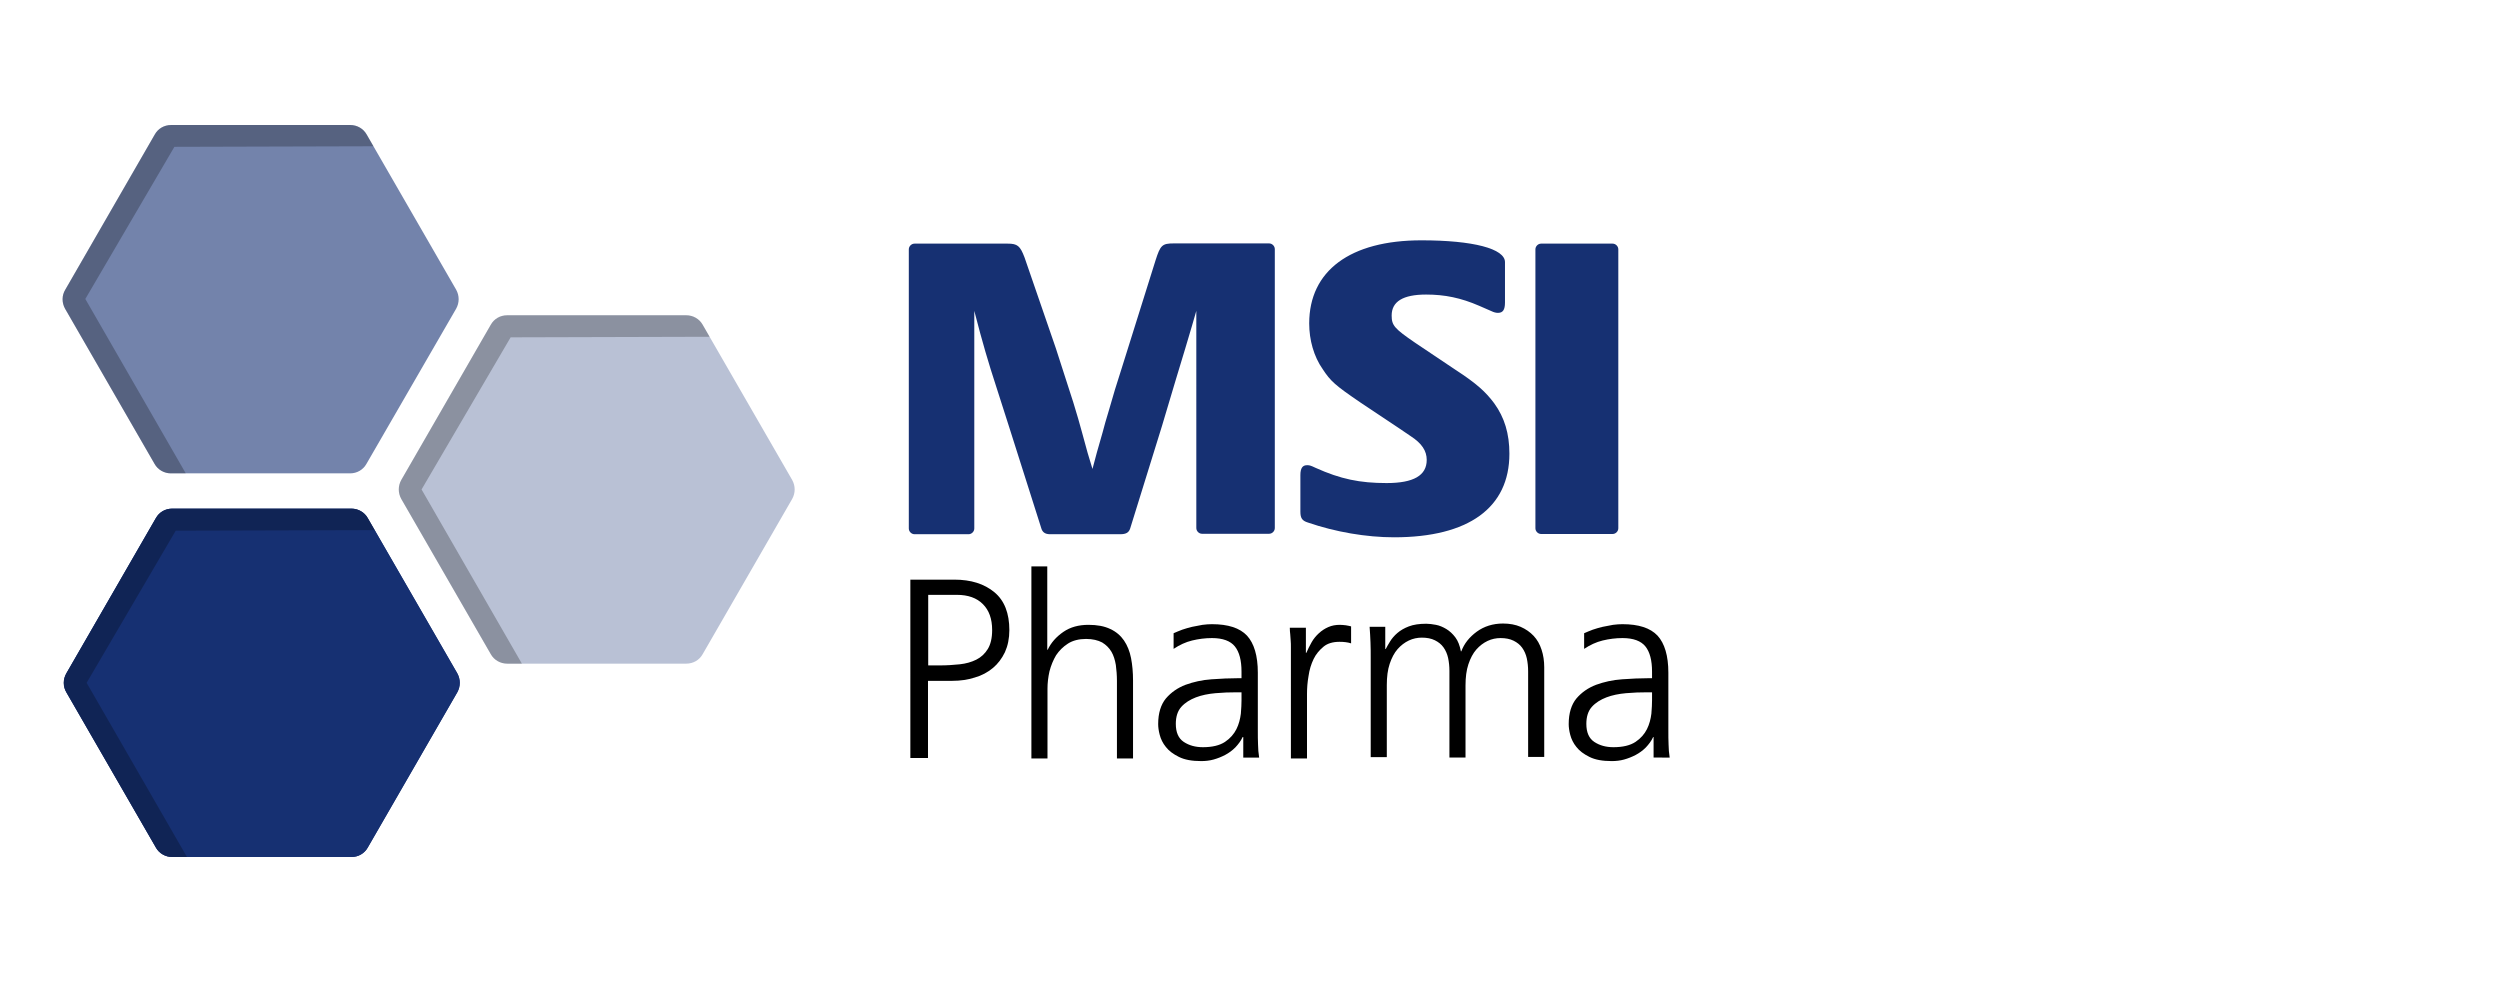 <?xml version="1.0" encoding="utf-8"?>
<!-- Generator: Adobe Illustrator 23.1.0, SVG Export Plug-In . SVG Version: 6.00 Build 0)  -->
<svg version="1.1" id="Layer_2" xmlns="http://www.w3.org/2000/svg" xmlns:xlink="http://www.w3.org/1999/xlink" x="0px" y="0px"
	 viewBox="0 0 113.39 45.35" style="enable-background:new 0 0 113.39 45.35;" xml:space="preserve">
<style type="text/css">
	.st0{fill:#163072;}
	.st1{fill:#7383AB;}
	.st2{opacity:0.25;clip-path:url(#SVGID_4_);}
	.st3{opacity:0.25;clip-path:url(#SVGID_6_);}
	.st4{fill:#B9C1D5;}
	.st5{opacity:0.25;clip-path:url(#SVGID_10_);}
</style>
<g>
	<g>
		<g>
			<path class="st0" d="M44.19,14.1v9.87c0,0.14-0.12,0.26-0.26,0.26h-2.45c-0.14,0-0.26-0.12-0.26-0.26V11.31
				c0-0.14,0.12-0.26,0.26-0.26h4.22c0.45,0,0.57,0.1,0.77,0.63l1.42,4.12c0.14,0.43,0.51,1.58,0.79,2.45
				c0.16,0.53,0.3,0.99,0.39,1.34l0.26,0.95l0.22,0.73l0.2-0.75l0.26-0.91c0.06-0.24,0.16-0.59,0.3-1.05l0.26-0.89l0.3-0.95
				l1.54-4.91c0.22-0.69,0.3-0.77,0.83-0.77h4.32c0.14,0,0.26,0.12,0.26,0.26v12.65c0,0.14-0.12,0.26-0.26,0.26h-3.04
				c-0.14,0-0.26-0.12-0.26-0.26V14.1l-0.2,0.69l-0.3,1.01l-0.43,1.42l-0.63,2.11l-1.44,4.64c-0.06,0.18-0.18,0.26-0.45,0.26h-3.18
				c-0.24,0-0.36-0.1-0.41-0.3l-1.48-4.66l-0.57-1.78C44.84,16.48,44.56,15.54,44.19,14.1z"/>
		</g>
		<g>
			<path class="st0" d="M63.45,19.42l-1.74-1.16c-1.16-0.79-1.36-0.97-1.72-1.52c-0.4-0.57-0.61-1.32-0.61-2.07
				c0-2.39,1.86-3.77,5.09-3.77c2.35,0,3.79,0.38,3.79,0.99v1.83c0,0.34-0.1,0.47-0.32,0.47c-0.08,0-0.18-0.02-0.3-0.08l-0.55-0.24
				c-0.83-0.36-1.56-0.51-2.41-0.51c-1.05,0-1.56,0.32-1.56,0.95c0,0.45,0.12,0.59,1.07,1.24l1.82,1.22
				c0.97,0.63,1.38,1.01,1.76,1.52c0.47,0.65,0.69,1.38,0.69,2.29c0,2.45-1.85,3.79-5.23,3.79c-1.26,0-2.66-0.24-3.91-0.67
				c-0.26-0.08-0.34-0.2-0.34-0.49v-1.66c0-0.32,0.1-0.45,0.3-0.45c0.1,0,0.14,0,0.39,0.12c1.13,0.51,2.01,0.69,3.22,0.69
				c1.22,0,1.82-0.34,1.82-1.05c0-0.41-0.22-0.75-0.73-1.08L63.45,19.42z"/>
		</g>
		<g>
			<path class="st0" d="M69.64,23.96V11.31c0-0.14,0.12-0.26,0.26-0.26h3.24c0.14,0,0.26,0.12,0.26,0.26v12.65
				c0,0.14-0.12,0.26-0.26,0.26H69.9C69.76,24.22,69.64,24.1,69.64,23.96z"/>
		</g>
	</g>
	<g>
		<path class="st0" d="M3.01,31.4l4.06,7.04c0.15,0.27,0.44,0.43,0.74,0.43l8.13,0c0.31,0,0.59-0.16,0.74-0.43l4.06-7.04
			c0.15-0.27,0.15-0.59,0-0.86l-4.06-7.04c-0.15-0.27-0.44-0.43-0.74-0.43l-8.13,0c-0.31,0-0.59,0.16-0.74,0.43l-4.06,7.04
			C2.86,30.81,2.86,31.14,3.01,31.4z"/>
	</g>
	<g>
		<defs>
			<path id="SVGID_1_" d="M3.01,31.4l4.06,7.04c0.15,0.27,0.44,0.43,0.74,0.43l8.13,0c0.31,0,0.59-0.16,0.74-0.43l4.06-7.04
				c0.15-0.27,0.15-0.59,0-0.86l-4.06-7.04c-0.15-0.27-0.44-0.43-0.74-0.43l-8.13,0c-0.31,0-0.59,0.16-0.74,0.43l-4.06,7.04
				C2.86,30.81,2.86,31.14,3.01,31.4z"/>
		</defs>
		<clipPath id="SVGID_2_">
			<use xlink:href="#SVGID_1_"  style="overflow:visible;"/>
		</clipPath>
	</g>
	<g>
		<path class="st1" d="M2.95,14l4.06,7.04c0.15,0.27,0.44,0.43,0.74,0.43l8.13,0c0.31,0,0.59-0.16,0.74-0.43L20.69,14
			c0.15-0.27,0.15-0.59,0-0.86L16.63,6.1c-0.15-0.27-0.44-0.43-0.74-0.43l-8.13,0c-0.31,0-0.59,0.16-0.74,0.43l-4.06,7.04
			C2.8,13.4,2.8,13.73,2.95,14z"/>
	</g>
	<g>
		<defs>
			<path id="SVGID_3_" d="M2.95,14l4.06,7.04c0.15,0.27,0.44,0.43,0.74,0.43l8.13,0c0.31,0,0.59-0.16,0.74-0.43L20.69,14
				c0.15-0.27,0.15-0.59,0-0.86L16.63,6.1c-0.15-0.27-0.44-0.43-0.74-0.43l-8.13,0c-0.31,0-0.59,0.16-0.74,0.43l-4.06,7.04
				C2.8,13.4,2.8,13.73,2.95,14z"/>
		</defs>
		<clipPath id="SVGID_4_">
			<use xlink:href="#SVGID_3_"  style="overflow:visible;"/>
		</clipPath>
		<g class="st2">
			<path d="M9.09,25.19c-0.35,0.04-0.71-0.13-0.89-0.45l-5.93-10.3c-0.31-0.55-0.31-1.22,0.01-1.76l4.07-6.96
				c0.32-0.54,0.9-0.88,1.53-0.88l10.58-0.03c0.5,0,0.91,0.41,0.91,0.91c0,0.5-0.4,0.91-0.91,0.91L7.91,6.66l-4.04,6.9l5.91,10.26
				c0.25,0.44,0.1,0.99-0.34,1.25C9.33,25.14,9.21,25.18,9.09,25.19z"/>
		</g>
	</g>
	<g>
		<defs>
			<path id="SVGID_5_" d="M3.01,31.4l4.06,7.04c0.15,0.27,0.44,0.43,0.74,0.43l8.13,0c0.31,0,0.59-0.16,0.74-0.43l4.06-7.04
				c0.15-0.27,0.15-0.59,0-0.86l-4.06-7.04c-0.15-0.27-0.44-0.43-0.74-0.43l-8.13,0c-0.31,0-0.59,0.16-0.74,0.43l-4.06,7.04
				C2.85,30.81,2.85,31.14,3.01,31.4z"/>
		</defs>
		<use xlink:href="#SVGID_5_"  style="overflow:visible;fill:#163072;"/>
		<clipPath id="SVGID_6_">
			<use xlink:href="#SVGID_5_"  style="overflow:visible;"/>
		</clipPath>
		<g class="st3">
			<path d="M9.15,42.6c-0.35,0.04-0.71-0.13-0.89-0.45l-5.93-10.3c-0.31-0.55-0.31-1.22,0.01-1.76l4.07-6.96
				c0.32-0.54,0.9-0.88,1.53-0.88l10.58-0.03c0.5,0,0.91,0.41,0.91,0.91c0,0.5-0.4,0.91-0.91,0.91L7.97,24.07l-4.04,6.9l5.91,10.26
				c0.25,0.44,0.1,0.99-0.34,1.25C9.39,42.55,9.27,42.58,9.15,42.6z"/>
		</g>
	</g>
	<g>
		<path class="st4" d="M18.2,22.63l4.06,7.04c0.15,0.27,0.44,0.43,0.74,0.43l8.13,0c0.31,0,0.59-0.16,0.74-0.43l4.06-7.04
			c0.15-0.27,0.15-0.59,0-0.86l-4.06-7.04c-0.15-0.27-0.44-0.43-0.74-0.43l-8.13,0c-0.31,0-0.59,0.16-0.74,0.43l-4.06,7.04
			C18.05,22.04,18.05,22.36,18.2,22.63z"/>
	</g>
	<g>
		<defs>
			<path id="SVGID_7_" d="M18.2,22.63l4.06,7.04c0.15,0.27,0.44,0.43,0.74,0.43l8.13,0c0.31,0,0.59-0.16,0.74-0.43l4.06-7.04
				c0.15-0.27,0.15-0.59,0-0.86l-4.06-7.04c-0.15-0.27-0.44-0.43-0.74-0.43l-8.13,0c-0.31,0-0.59,0.16-0.74,0.43l-4.06,7.04
				C18.05,22.04,18.05,22.36,18.2,22.63z"/>
		</defs>
		<clipPath id="SVGID_8_">
			<use xlink:href="#SVGID_7_"  style="overflow:visible;"/>
		</clipPath>
	</g>
	<g>
		<defs>
			<path id="SVGID_9_" d="M18.2,22.63l4.06,7.04c0.15,0.27,0.44,0.43,0.74,0.43l8.13,0c0.31,0,0.59-0.16,0.74-0.43l4.06-7.04
				c0.15-0.27,0.15-0.59,0-0.86l-4.06-7.04c-0.15-0.27-0.44-0.43-0.74-0.43l-8.13,0c-0.31,0-0.59,0.16-0.74,0.43l-4.06,7.04
				C18.05,22.04,18.05,22.36,18.2,22.63z"/>
		</defs>
		<clipPath id="SVGID_10_">
			<use xlink:href="#SVGID_9_"  style="overflow:visible;"/>
		</clipPath>
		<g class="st5">
			<path d="M24.34,33.83c-0.35,0.04-0.71-0.13-0.89-0.45l-5.93-10.3c-0.31-0.55-0.31-1.22,0.01-1.76l4.07-6.96
				c0.32-0.54,0.9-0.88,1.53-0.88l10.58-0.03c0.5,0,0.91,0.41,0.91,0.91c0,0.5-0.4,0.91-0.91,0.91L23.16,15.3l-4.04,6.9l5.91,10.26
				c0.25,0.44,0.1,0.99-0.34,1.25C24.58,33.77,24.46,33.81,24.34,33.83z"/>
		</g>
	</g>
	<g>
		<path d="M41.29,26.29h1.99c0.76,0,1.36,0.19,1.82,0.57c0.46,0.38,0.68,0.96,0.68,1.72c0,0.38-0.07,0.71-0.2,1
			c-0.14,0.29-0.32,0.53-0.55,0.72c-0.23,0.19-0.5,0.34-0.82,0.43c-0.31,0.1-0.65,0.15-1.01,0.15h-1.11v3.5h-0.8V26.29z
			 M42.09,30.18h0.56c0.3,0,0.59-0.02,0.88-0.05c0.28-0.03,0.53-0.1,0.75-0.21c0.22-0.11,0.39-0.27,0.52-0.48
			c0.13-0.21,0.2-0.5,0.2-0.86c0-0.51-0.14-0.9-0.42-1.18c-0.28-0.28-0.67-0.42-1.18-0.42h-1.3V30.18z"/>
		<path d="M46.77,25.69h0.73v3.78h0.02c0.15-0.32,0.39-0.59,0.71-0.81c0.32-0.22,0.7-0.32,1.14-0.32c0.39,0,0.72,0.06,0.99,0.19
			c0.26,0.12,0.47,0.3,0.62,0.52c0.15,0.22,0.26,0.49,0.32,0.8s0.09,0.65,0.09,1.01v3.54h-0.73v-3.52c0-0.25-0.02-0.5-0.05-0.72
			c-0.04-0.23-0.1-0.43-0.2-0.6s-0.24-0.31-0.42-0.42c-0.19-0.1-0.43-0.16-0.73-0.16c-0.32,0-0.6,0.07-0.82,0.21
			c-0.22,0.14-0.4,0.32-0.54,0.53c-0.13,0.22-0.23,0.46-0.3,0.73c-0.06,0.27-0.09,0.53-0.09,0.79v3.16h-0.73V25.69z"/>
		<path d="M56.38,33.43h-0.02c-0.08,0.18-0.2,0.33-0.33,0.47c-0.14,0.14-0.29,0.25-0.46,0.34s-0.35,0.16-0.53,0.21
			s-0.37,0.07-0.56,0.07c-0.42,0-0.75-0.06-1.01-0.19s-0.45-0.27-0.59-0.45c-0.14-0.17-0.23-0.36-0.28-0.55
			c-0.05-0.19-0.07-0.35-0.07-0.49c0-0.49,0.12-0.88,0.35-1.16c0.24-0.28,0.53-0.48,0.89-0.62c0.36-0.13,0.75-0.22,1.18-0.25
			c0.42-0.03,0.83-0.05,1.22-0.05h0.14v-0.3c0-0.51-0.1-0.89-0.3-1.14c-0.2-0.25-0.55-0.38-1.04-0.38c-0.31,0-0.61,0.04-0.9,0.11
			c-0.29,0.07-0.57,0.2-0.84,0.38v-0.71c0.12-0.05,0.25-0.11,0.39-0.16c0.14-0.05,0.29-0.09,0.45-0.13
			c0.16-0.03,0.31-0.06,0.47-0.09c0.15-0.02,0.3-0.03,0.43-0.03c0.73,0,1.26,0.17,1.59,0.52c0.32,0.35,0.49,0.91,0.49,1.68v2.61
			c0,0.24,0,0.46,0.01,0.65c0,0.19,0.02,0.39,0.05,0.59h-0.72V33.43z M56.31,31.4H56.1c-0.32,0-0.64,0.01-0.97,0.04
			c-0.33,0.03-0.63,0.09-0.89,0.19s-0.49,0.24-0.66,0.43c-0.17,0.19-0.25,0.45-0.25,0.77c0,0.39,0.12,0.66,0.36,0.82
			c0.24,0.16,0.53,0.24,0.87,0.24c0.42,0,0.76-0.08,1-0.24c0.24-0.16,0.41-0.36,0.52-0.58s0.17-0.46,0.2-0.7
			c0.02-0.24,0.03-0.44,0.03-0.6V31.4z"/>
		<path d="M58.55,29.79c0-0.16,0-0.3,0-0.42c0-0.12,0-0.22-0.01-0.32s-0.01-0.2-0.02-0.28s-0.02-0.19-0.02-0.3h0.73v1.14h0.02
			c0.07-0.16,0.15-0.32,0.24-0.48s0.2-0.29,0.33-0.41c0.13-0.12,0.27-0.21,0.43-0.28c0.16-0.07,0.33-0.1,0.52-0.1
			c0.08,0,0.18,0.01,0.27,0.02c0.1,0.02,0.18,0.03,0.24,0.05v0.77c-0.15-0.05-0.33-0.07-0.53-0.07c-0.29,0-0.54,0.07-0.72,0.22
			s-0.34,0.33-0.45,0.56s-0.19,0.48-0.23,0.77c-0.05,0.28-0.07,0.55-0.07,0.82v2.92h-0.73V29.79z"/>
		<path d="M69.31,34.38v-3.93c0-0.21-0.02-0.4-0.06-0.59c-0.04-0.18-0.11-0.34-0.21-0.48c-0.1-0.14-0.23-0.24-0.39-0.32
			c-0.16-0.08-0.36-0.12-0.59-0.12c-0.2,0-0.4,0.04-0.59,0.13s-0.36,0.22-0.51,0.39s-0.27,0.4-0.36,0.67s-0.13,0.59-0.13,0.96v3.27
			h-0.73v-3.93c0-0.21-0.02-0.4-0.06-0.59c-0.04-0.18-0.11-0.34-0.21-0.48s-0.23-0.24-0.39-0.32c-0.16-0.08-0.36-0.12-0.59-0.12
			c-0.2,0-0.4,0.04-0.59,0.13s-0.36,0.22-0.51,0.39s-0.27,0.4-0.36,0.67s-0.13,0.59-0.13,0.96v3.27h-0.73v-4.52
			c0-0.22,0-0.45-0.01-0.68s-0.02-0.47-0.04-0.71h0.71v1l0.02,0.01c0.05-0.1,0.12-0.22,0.2-0.35s0.19-0.26,0.33-0.38
			c0.14-0.12,0.31-0.22,0.52-0.3c0.21-0.08,0.47-0.12,0.79-0.12c0.13,0,0.28,0.02,0.44,0.05c0.16,0.03,0.32,0.1,0.47,0.19
			s0.29,0.22,0.41,0.38c0.12,0.16,0.2,0.37,0.25,0.63h0.02c0.13-0.35,0.36-0.64,0.7-0.89c0.33-0.24,0.73-0.37,1.19-0.37
			c0.3,0,0.57,0.05,0.8,0.15c0.23,0.1,0.43,0.24,0.59,0.41c0.16,0.17,0.28,0.38,0.36,0.63c0.08,0.24,0.12,0.51,0.12,0.79v4.07H69.31
			z"/>
		<path d="M75,33.43h-0.02c-0.08,0.18-0.2,0.33-0.33,0.47c-0.14,0.14-0.29,0.25-0.46,0.34s-0.35,0.16-0.53,0.21
			s-0.37,0.07-0.56,0.07c-0.42,0-0.75-0.06-1.01-0.19s-0.45-0.27-0.59-0.45c-0.14-0.17-0.23-0.36-0.28-0.55
			c-0.05-0.19-0.07-0.35-0.07-0.49c0-0.49,0.12-0.88,0.35-1.16c0.24-0.28,0.53-0.48,0.89-0.62c0.36-0.13,0.75-0.22,1.18-0.25
			c0.42-0.03,0.83-0.05,1.22-0.05h0.14v-0.3c0-0.51-0.1-0.89-0.3-1.14c-0.2-0.25-0.55-0.38-1.04-0.38c-0.31,0-0.61,0.04-0.9,0.11
			c-0.29,0.07-0.57,0.2-0.84,0.38v-0.71c0.12-0.05,0.25-0.11,0.39-0.16c0.14-0.05,0.29-0.09,0.45-0.13
			c0.16-0.03,0.31-0.06,0.47-0.09c0.15-0.02,0.3-0.03,0.43-0.03c0.73,0,1.26,0.17,1.59,0.52c0.32,0.35,0.49,0.91,0.49,1.68v2.61
			c0,0.24,0,0.46,0.01,0.65c0,0.19,0.02,0.39,0.05,0.59H75V33.43z M74.93,31.4h-0.21c-0.32,0-0.64,0.01-0.97,0.04
			c-0.33,0.03-0.63,0.09-0.89,0.19s-0.49,0.24-0.66,0.43c-0.17,0.19-0.25,0.45-0.25,0.77c0,0.39,0.12,0.66,0.36,0.82
			c0.24,0.16,0.53,0.24,0.87,0.24c0.42,0,0.76-0.08,1-0.24c0.24-0.16,0.41-0.36,0.52-0.58s0.17-0.46,0.2-0.7
			c0.02-0.24,0.03-0.44,0.03-0.6V31.4z"/>
	</g>
</g>
</svg>
